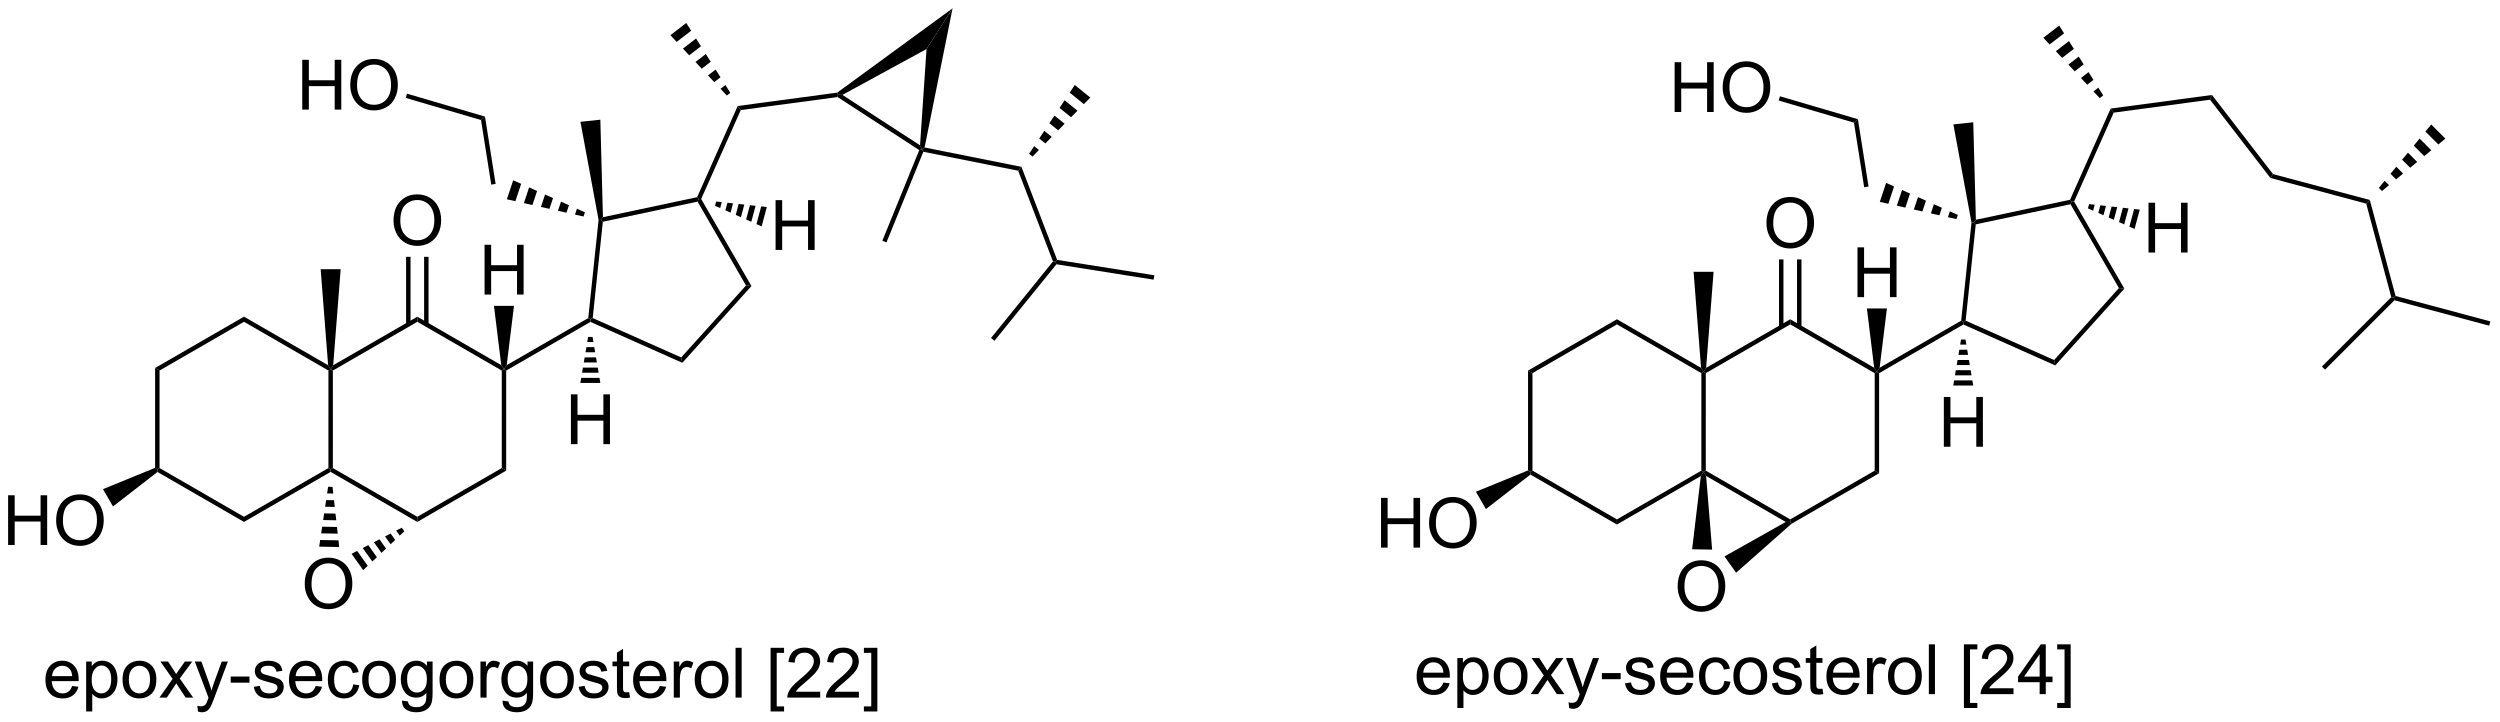 <?xml version="1.0" encoding="UTF-8"?>
<!DOCTYPE svg PUBLIC '-//W3C//DTD SVG 1.0//EN'
          'http://www.w3.org/TR/2001/REC-SVG-20010904/DTD/svg10.dtd'>
<svg stroke-dasharray="none" shape-rendering="auto" xmlns="http://www.w3.org/2000/svg" font-family="'Dialog'" text-rendering="auto" width="90" fill-opacity="1" color-interpolation="auto" color-rendering="auto" preserveAspectRatio="xMidYMid meet" font-size="12px" viewBox="0 0 90 26" fill="black" xmlns:xlink="http://www.w3.org/1999/xlink" stroke="black" image-rendering="auto" stroke-miterlimit="10" stroke-linecap="square" stroke-linejoin="miter" font-style="normal" stroke-width="1" height="26" stroke-dashoffset="0" font-weight="normal" stroke-opacity="1"
><!--Generated by the Batik Graphics2D SVG Generator--><defs id="genericDefs"
  /><g
  ><defs id="defs1"
    ><clipPath clipPathUnits="userSpaceOnUse" id="clipPath1"
      ><path d="M2.273 0.748 L297.932 0.748 L297.932 86.026 L2.273 86.026 L2.273 0.748 Z"
      /></clipPath
      ><clipPath clipPathUnits="userSpaceOnUse" id="clipPath2"
      ><path d="M110.286 39.916 L110.286 122.823 L397.724 122.823 L397.724 39.916 Z"
      /></clipPath
    ></defs
    ><g transform="scale(0.304,0.304) translate(-2.273,-0.748) matrix(1.029,0,0,1.029,-111.167,-40.309)"
    ><path d="M145.027 52.511 L145.027 46.784 L145.785 46.784 L145.785 49.136 L148.761 49.136 L148.761 46.784 L149.519 46.784 L149.519 52.511 L148.761 52.511 L148.761 49.81 L145.785 49.81 L145.785 52.511 L145.027 52.511 ZM150.552 49.721 Q150.552 48.294 151.317 47.49 Q152.083 46.682 153.294 46.682 Q154.086 46.682 154.721 47.063 Q155.359 47.44 155.692 48.117 Q156.028 48.794 156.028 49.654 Q156.028 50.526 155.677 51.214 Q155.325 51.901 154.679 52.255 Q154.036 52.609 153.289 52.609 Q152.481 52.609 151.843 52.219 Q151.208 51.826 150.88 51.151 Q150.552 50.474 150.552 49.721 ZM151.333 49.732 Q151.333 50.768 151.888 51.365 Q152.445 51.958 153.286 51.958 Q154.14 51.958 154.692 51.357 Q155.247 50.755 155.247 49.651 Q155.247 48.951 155.01 48.43 Q154.773 47.909 154.317 47.623 Q153.864 47.333 153.297 47.333 Q152.492 47.333 151.911 47.888 Q151.333 48.44 151.333 49.732 Z" stroke="none" clip-path="url(#clipPath2)"
    /></g
    ><g transform="matrix(0.313,0,0,0.313,-34.532,-12.498)"
    ><path d="M111.258 102.617 L111.258 96.891 L112.016 96.891 L112.016 99.242 L114.992 99.242 L114.992 96.891 L115.75 96.891 L115.75 102.617 L114.992 102.617 L114.992 99.917 L112.016 99.917 L112.016 102.617 L111.258 102.617 ZM116.783 99.828 Q116.783 98.401 117.548 97.597 Q118.314 96.789 119.525 96.789 Q120.317 96.789 120.952 97.169 Q121.59 97.547 121.923 98.224 Q122.259 98.901 122.259 99.761 Q122.259 100.633 121.908 101.32 Q121.556 102.008 120.91 102.362 Q120.267 102.716 119.52 102.716 Q118.712 102.716 118.074 102.326 Q117.439 101.933 117.111 101.258 Q116.783 100.581 116.783 99.828 ZM117.564 99.839 Q117.564 100.875 118.119 101.472 Q118.676 102.065 119.517 102.065 Q120.371 102.065 120.923 101.464 Q121.478 100.862 121.478 99.758 Q121.478 99.058 121.241 98.537 Q121.004 98.016 120.548 97.729 Q120.095 97.44 119.528 97.44 Q118.723 97.44 118.142 97.995 Q117.564 98.547 117.564 99.839 Z" stroke="none" clip-path="url(#clipPath2)"
    /></g
    ><g transform="matrix(0.313,0,0,0.313,-34.532,-12.498)"
    ><path d="M145.375 107.11 Q145.375 105.683 146.141 104.878 Q146.907 104.071 148.118 104.071 Q148.909 104.071 149.545 104.451 Q150.183 104.829 150.516 105.506 Q150.852 106.183 150.852 107.042 Q150.852 107.915 150.5 108.602 Q150.149 109.29 149.503 109.644 Q148.86 109.998 148.112 109.998 Q147.305 109.998 146.667 109.607 Q146.032 109.214 145.703 108.54 Q145.375 107.862 145.375 107.11 ZM146.157 107.12 Q146.157 108.157 146.711 108.753 Q147.269 109.347 148.11 109.347 Q148.964 109.347 149.516 108.745 Q150.071 108.144 150.071 107.04 Q150.071 106.339 149.834 105.818 Q149.597 105.297 149.141 105.011 Q148.688 104.722 148.12 104.722 Q147.315 104.722 146.735 105.277 Q146.157 105.829 146.157 107.12 Z" stroke="none" clip-path="url(#clipPath2)"
    /></g
    ><g transform="matrix(0.313,0,0,0.313,-34.532,-12.498)"
    ><path d="M155.588 65.324 Q155.588 63.897 156.353 63.093 Q157.119 62.285 158.33 62.285 Q159.121 62.285 159.757 62.665 Q160.395 63.043 160.728 63.72 Q161.064 64.397 161.064 65.257 Q161.064 66.129 160.713 66.816 Q160.361 67.504 159.715 67.858 Q159.072 68.212 158.325 68.212 Q157.517 68.212 156.879 67.822 Q156.244 67.428 155.916 66.754 Q155.588 66.077 155.588 65.324 ZM156.369 65.335 Q156.369 66.371 156.923 66.968 Q157.481 67.561 158.322 67.561 Q159.176 67.561 159.728 66.96 Q160.283 66.358 160.283 65.254 Q160.283 64.553 160.046 64.033 Q159.809 63.512 159.353 63.225 Q158.9 62.936 158.332 62.936 Q157.528 62.936 156.947 63.491 Q156.369 64.043 156.369 65.335 Z" stroke="none" clip-path="url(#clipPath2)"
    /></g
    ><g transform="matrix(0.313,0,0,0.313,-34.532,-12.498)"
    ><path d="M138.389 76.94 L138.389 76.351 L148.066 81.938 L148.357 82.401 L148.102 82.548 Z" stroke="none" clip-path="url(#clipPath2)"
    /></g
    ><g transform="matrix(0.313,0,0,0.313,-34.532,-12.498)"
    ><path d="M138.387 99.958 L138.387 99.369 L148.1 93.763 L148.355 93.91 L148.355 94.205 Z" stroke="none" clip-path="url(#clipPath2)"
    /></g
    ><g transform="matrix(0.313,0,0,0.313,-34.532,-12.498)"
    ><path d="M128.677 82.547 L128.167 82.252 L138.389 76.351 L138.389 76.94 Z" stroke="none" clip-path="url(#clipPath2)"
    /></g
    ><g transform="matrix(0.313,0,0,0.313,-34.532,-12.498)"
    ><path d="M128.44 94.213 L128.421 93.908 L128.676 93.761 L138.387 99.369 L138.387 99.958 Z" stroke="none" clip-path="url(#clipPath2)"
    /></g
    ><g transform="matrix(0.313,0,0,0.313,-34.532,-12.498)"
    ><path d="M128.676 93.761 L128.421 93.908 L128.166 93.739 L128.167 82.252 L128.677 82.547 Z" stroke="none" clip-path="url(#clipPath2)"
    /></g
    ><g transform="matrix(0.313,0,0,0.313,-34.532,-12.498)"
    ><path d="M168.546 94.059 L168.036 93.764 L168.037 82.55 L168.292 82.403 L168.547 82.55 Z" stroke="none" clip-path="url(#clipPath2)"
    /></g
    ><g transform="matrix(0.313,0,0,0.313,-34.532,-12.498)"
    ><path d="M158.325 76.942 L158.325 76.353 L167.978 81.927 L168.292 82.403 L168.037 82.55 Z" stroke="none" clip-path="url(#clipPath2)"
    /></g
    ><g transform="matrix(0.313,0,0,0.313,-34.532,-12.498)"
    ><path d="M158.321 99.96 L158.322 99.371 L168.036 93.764 L168.546 94.059 Z" stroke="none" clip-path="url(#clipPath2)"
    /></g
    ><g transform="matrix(0.313,0,0,0.313,-34.532,-12.498)"
    ><path d="M148.612 82.548 L148.357 82.401 L148.648 81.938 L158.325 76.353 L158.325 76.942 Z" stroke="none" clip-path="url(#clipPath2)"
    /></g
    ><g transform="matrix(0.313,0,0,0.313,-34.532,-12.498)"
    ><path d="M148.355 94.205 L148.355 93.91 L148.61 93.763 L158.322 99.371 L158.321 99.96 Z" stroke="none" clip-path="url(#clipPath2)"
    /></g
    ><g transform="matrix(0.313,0,0,0.313,-34.532,-12.498)"
    ><path d="M148.61 93.763 L148.355 93.91 L148.1 93.763 L148.102 82.548 L148.357 82.401 L148.612 82.548 Z" stroke="none" clip-path="url(#clipPath2)"
    /></g
    ><g transform="matrix(0.313,0,0,0.313,-34.532,-12.498)"
    ><path d="M179.171 65.23 L179.428 65.223 L179.663 65.434 L178.497 76.511 L178.224 76.668 L177.984 76.513 Z" stroke="none" clip-path="url(#clipPath2)"
    /></g
    ><g transform="matrix(0.313,0,0,0.313,-34.532,-12.498)"
    ><path d="M188.673 81.042 L188.804 81.659 L178.239 76.954 L178.224 76.668 L178.497 76.511 Z" stroke="none" clip-path="url(#clipPath2)"
    /></g
    ><g transform="matrix(0.313,0,0,0.313,-34.532,-12.498)"
    ><path d="M190.506 62.609 L190.686 62.831 L190.557 63.119 L179.663 65.434 L179.428 65.223 L179.674 64.91 Z" stroke="none" clip-path="url(#clipPath2)"
    /></g
    ><g transform="matrix(0.313,0,0,0.313,-34.532,-12.498)"
    ><path d="M196.127 72.764 L196.754 72.83 L188.804 81.659 L188.673 81.042 Z" stroke="none" clip-path="url(#clipPath2)"
    /></g
    ><g transform="matrix(0.313,0,0,0.313,-34.532,-12.498)"
    ><path d="M196.754 72.83 L196.127 72.764 L190.557 63.119 L190.686 62.831 L190.972 62.816 Z" stroke="none" clip-path="url(#clipPath2)"
    /></g
    ><g transform="matrix(0.313,0,0,0.313,-34.532,-12.498)"
    ><path d="M168.547 82.55 L168.292 82.403 L168.605 81.927 L177.984 76.513 L178.224 76.668 L178.239 76.954 Z" stroke="none" clip-path="url(#clipPath2)"
    /></g
    ><g transform="matrix(0.313,0,0,0.313,-34.532,-12.498)"
    ><path d="M169.351 60.666 L170.267 61.075 L169.605 63.07 L168.626 62.85 ZM171.183 61.484 L172.1 61.893 L171.563 63.511 L170.584 63.291 ZM173.016 62.302 L173.933 62.711 L173.521 63.951 L172.542 63.731 ZM174.849 63.12 L175.766 63.529 L175.48 64.391 L174.5 64.171 ZM176.682 63.938 L177.599 64.347 L177.438 64.831 L176.459 64.611 Z" stroke="none" clip-path="url(#clipPath2)"
    /></g
    ><g transform="matrix(0.313,0,0,0.313,-34.532,-12.498)"
    ><path d="M165.653 53.738 L166.107 53.34 L167.33 61.084 L166.826 61.164 Z" stroke="none" clip-path="url(#clipPath2)"
    /></g
    ><g transform="matrix(0.313,0,0,0.313,-34.532,-12.498)"
    ><path d="M156.996 51.194 L157.139 50.704 L166.107 53.34 L165.653 53.738 Z" stroke="none" clip-path="url(#clipPath2)"
    /></g
    ><g transform="matrix(0.313,0,0,0.313,-34.532,-12.498)"
    ><path d="M179.674 64.91 L179.428 65.223 L179.171 65.23 L177.086 53.937 L179.375 53.697 Z" stroke="none" clip-path="url(#clipPath2)"
    /></g
    ><g transform="matrix(0.313,0,0,0.313,-34.532,-12.498)"
    ><path d="M195.175 52.12 L195.526 52.587 L190.972 62.816 L190.686 62.831 L190.506 62.609 Z" stroke="none" clip-path="url(#clipPath2)"
    /></g
    ><g transform="matrix(0.313,0,0,0.313,-34.532,-12.498)"
    ><path d="M206.62 50.582 L206.718 50.826 L206.658 51.092 L195.526 52.587 L195.175 52.12 Z" stroke="none" clip-path="url(#clipPath2)"
    /></g
    ><g transform="matrix(0.313,0,0,0.313,-34.532,-12.498)"
    ><path d="M189.255 42.57 L189.819 43.463 L188.154 44.748 L187.433 43.976 ZM190.382 44.356 L190.945 45.248 L189.595 46.29 L188.875 45.519 ZM191.508 46.141 L192.071 47.034 L191.036 47.832 L190.316 47.061 ZM192.634 47.926 L193.197 48.819 L192.478 49.374 L191.757 48.603 ZM193.76 49.712 L194.323 50.604 L193.919 50.916 L193.198 50.145 Z" stroke="none" clip-path="url(#clipPath2)"
    /></g
    ><g transform="matrix(0.313,0,0,0.313,-34.532,-12.498)"
    ><path d="M216.145 56.643 L216.37 57.094 L216.054 57.193 L206.658 51.092 L206.718 50.826 L207.215 50.845 Z" stroke="none" clip-path="url(#clipPath2)"
    /></g
    ><g transform="matrix(0.313,0,0,0.313,-34.532,-12.498)"
    ><path d="M219.886 40.888 L216.892 45.568 L207.215 50.845 L206.718 50.826 L206.62 50.582 Z" stroke="none" clip-path="url(#clipPath2)"
    /></g
    ><g transform="matrix(0.313,0,0,0.313,-34.532,-12.498)"
    ><path d="M216.892 45.568 L219.886 40.888 L216.67 56.893 L216.37 57.094 L216.145 56.643 Z" stroke="none" clip-path="url(#clipPath2)"
    /></g
    ><g transform="matrix(0.313,0,0,0.313,-34.532,-12.498)"
    ><path d="M212.282 67.812 L211.81 67.62 L216.054 57.193 L216.37 57.094 L216.527 57.385 Z" stroke="none" clip-path="url(#clipPath2)"
    /></g
    ><g transform="matrix(0.313,0,0,0.313,-34.532,-12.498)"
    ><path d="M227.805 59.119 L227.429 59.564 L216.527 57.385 L216.37 57.094 L216.67 56.893 Z" stroke="none" clip-path="url(#clipPath2)"
    /></g
    ><g transform="matrix(0.313,0,0,0.313,-34.532,-12.498)"
    ><path d="M231.912 69.82 L231.727 70.049 L231.436 70.003 L227.429 59.564 L227.805 59.119 Z" stroke="none" clip-path="url(#clipPath2)"
    /></g
    ><g transform="matrix(0.313,0,0,0.313,-34.532,-12.498)"
    ><path d="M235.729 51.153 L234.99 51.907 L233.356 50.583 L233.94 49.704 ZM234.252 52.661 L233.513 53.414 L232.189 52.342 L232.772 51.463 ZM232.775 54.168 L232.036 54.922 L231.021 54.1 L231.605 53.221 ZM231.297 55.676 L230.559 56.43 L229.853 55.859 L230.437 54.979 ZM229.82 57.184 L229.082 57.938 L228.685 57.617 L229.269 56.738 Z" stroke="none" clip-path="url(#clipPath2)"
    /></g
    ><g transform="matrix(0.313,0,0,0.313,-34.532,-12.498)"
    ><path d="M224.708 79.123 L224.311 78.801 L231.436 70.003 L231.727 70.049 L231.833 70.324 Z" stroke="none" clip-path="url(#clipPath2)"
    /></g
    ><g transform="matrix(0.313,0,0,0.313,-34.532,-12.498)"
    ><path d="M243.095 71.591 L243.015 72.095 L231.833 70.324 L231.727 70.049 L231.912 69.82 Z" stroke="none" clip-path="url(#clipPath2)"
    /></g
    ><g transform="matrix(0.313,0,0,0.313,-34.532,-12.498)"
    ><path d="M128.166 93.739 L128.421 93.908 L128.44 94.213 L123.321 98.181 L122.171 96.188 Z" stroke="none" clip-path="url(#clipPath2)"
    /></g
    ><g transform="matrix(0.313,0,0,0.313,-34.532,-12.498)"
    ><path d="M148.573 95.927 L148.658 96.696 L147.949 96.683 L148.063 95.918 ZM148.743 97.465 L148.828 98.234 L147.721 98.213 L147.835 97.448 ZM148.913 99.003 L148.999 99.772 L147.494 99.743 L147.607 98.978 ZM149.084 100.54 L149.169 101.309 L147.266 101.274 L147.38 100.509 ZM149.254 102.078 L149.339 102.847 L147.038 102.804 L147.152 102.039 Z" stroke="none" clip-path="url(#clipPath2)"
    /></g
    ><g transform="matrix(0.313,0,0,0.313,-34.532,-12.498)"
    ><path d="M148.648 81.938 L148.357 82.401 L148.066 81.938 L147.206 70.892 L149.508 70.892 Z" stroke="none" clip-path="url(#clipPath2)"
    /></g
    ><g transform="matrix(0.313,0,0,0.313,-34.532,-12.498)"
    ><path d="M157.034 69.469 L157.034 77.245 L157.544 77.245 L157.544 69.469 ZM159.105 69.469 L159.105 77.246 L159.615 77.246 L159.615 69.469 Z" stroke="none" clip-path="url(#clipPath2)"
    /></g
    ><g transform="matrix(0.313,0,0,0.313,-34.532,-12.498)"
    ><path d="M166.058 73.808 L166.058 68.082 L166.816 68.082 L166.816 70.433 L169.792 70.433 L169.792 68.082 L170.55 68.082 L170.55 73.808 L169.792 73.808 L169.792 71.108 L166.816 71.108 L166.816 73.808 L166.058 73.808 Z" stroke="none" clip-path="url(#clipPath2)"
    /></g
    ><g transform="matrix(0.313,0,0,0.313,-34.532,-12.498)"
    ><path d="M168.605 81.927 L168.292 82.403 L167.978 81.927 L167.141 75.112 L169.443 75.112 Z" stroke="none" clip-path="url(#clipPath2)"
    /></g
    ><g transform="matrix(0.313,0,0,0.313,-34.532,-12.498)"
    ><path d="M199.53 68.675 L199.53 62.948 L200.288 62.948 L200.288 65.3 L203.265 65.3 L203.265 62.948 L204.022 62.948 L204.022 68.675 L203.265 68.675 L203.265 65.974 L200.288 65.974 L200.288 68.675 L199.53 68.675 Z" stroke="none" clip-path="url(#clipPath2)"
    /></g
    ><g transform="matrix(0.313,0,0,0.313,-34.532,-12.498)"
    ><path d="M192.696 63.106 L193.343 63.176 L193.16 63.861 L192.564 63.598 ZM193.991 63.247 L194.639 63.317 L194.352 64.387 L193.756 64.124 ZM195.286 63.388 L195.934 63.458 L195.544 64.912 L194.948 64.65 ZM196.581 63.529 L197.229 63.599 L196.736 65.438 L196.14 65.175 ZM197.877 63.669 L198.524 63.74 L197.929 65.963 L197.332 65.701 Z" stroke="none" clip-path="url(#clipPath2)"
    /></g
    ><g transform="matrix(0.313,0,0,0.313,-34.532,-12.498)"
    ><path d="M175.99 91.013 L175.99 85.287 L176.748 85.287 L176.748 87.638 L179.724 87.638 L179.724 85.287 L180.482 85.287 L180.482 91.013 L179.724 91.013 L179.724 88.313 L176.748 88.313 L176.748 91.013 L175.99 91.013 Z" stroke="none" clip-path="url(#clipPath2)"
    /></g
    ><g transform="matrix(0.313,0,0,0.313,-34.532,-12.498)"
    ><path d="M178.479 78.681 L178.579 79.269 L177.87 79.269 L177.969 78.681 ZM178.679 79.858 L178.778 80.446 L177.671 80.446 L177.77 79.858 ZM178.877 81.034 L178.977 81.622 L177.471 81.622 L177.571 81.034 ZM179.077 82.21 L179.176 82.799 L177.273 82.799 L177.372 82.21 ZM179.276 83.387 L179.375 83.975 L177.073 83.975 L177.173 83.387 Z" stroke="none" clip-path="url(#clipPath2)"
    /></g
    ><g transform="matrix(0.313,0,0,0.313,-34.532,-12.498)"
    ><path d="M156.829 101.04 L156.303 101.535 L155.892 100.957 L156.534 100.624 ZM155.778 102.031 L155.252 102.527 L154.61 101.625 L155.251 101.291 ZM154.726 103.023 L154.2 103.519 L153.328 102.292 L153.969 101.959 ZM153.674 104.015 L153.149 104.511 L152.045 102.96 L152.687 102.626 ZM152.623 105.007 L152.097 105.503 L150.763 103.627 L151.404 103.293 Z" stroke="none" clip-path="url(#clipPath2)"
    /></g
    ><g transform="matrix(0.313,0,0,0.313,-34.532,-12.498)"
    ><path d="M302.935 52.809 L302.935 47.083 L303.693 47.083 L303.693 49.434 L306.67 49.434 L306.67 47.083 L307.427 47.083 L307.427 52.809 L306.67 52.809 L306.67 50.109 L303.693 50.109 L303.693 52.809 L302.935 52.809 ZM308.46 50.02 Q308.46 48.593 309.226 47.788 Q309.991 46.981 311.202 46.981 Q311.994 46.981 312.629 47.361 Q313.267 47.739 313.601 48.416 Q313.937 49.093 313.937 49.952 Q313.937 50.825 313.585 51.512 Q313.233 52.2 312.588 52.554 Q311.944 52.908 311.197 52.908 Q310.39 52.908 309.752 52.517 Q309.116 52.124 308.788 51.45 Q308.46 50.773 308.46 50.02 ZM309.241 50.031 Q309.241 51.067 309.796 51.663 Q310.353 52.257 311.194 52.257 Q312.048 52.257 312.601 51.656 Q313.155 51.054 313.155 49.95 Q313.155 49.249 312.918 48.728 Q312.681 48.208 312.226 47.921 Q311.772 47.632 311.205 47.632 Q310.4 47.632 309.819 48.187 Q309.241 48.739 309.241 50.031 Z" stroke="none" clip-path="url(#clipPath2)"
    /></g
    ><g transform="matrix(0.313,0,0,0.313,-34.532,-12.498)"
    ><path d="M269.166 102.916 L269.166 97.189 L269.924 97.189 L269.924 99.541 L272.901 99.541 L272.901 97.189 L273.658 97.189 L273.658 102.916 L272.901 102.916 L272.901 100.216 L269.924 100.216 L269.924 102.916 L269.166 102.916 ZM274.691 100.127 Q274.691 98.7 275.457 97.895 Q276.222 97.088 277.433 97.088 Q278.225 97.088 278.86 97.468 Q279.498 97.846 279.832 98.523 Q280.167 99.2 280.167 100.059 Q280.167 100.932 279.816 101.619 Q279.464 102.307 278.818 102.661 Q278.175 103.015 277.428 103.015 Q276.621 103.015 275.983 102.624 Q275.347 102.231 275.019 101.557 Q274.691 100.88 274.691 100.127 ZM275.472 100.138 Q275.472 101.174 276.027 101.77 Q276.584 102.364 277.425 102.364 Q278.279 102.364 278.832 101.763 Q279.386 101.161 279.386 100.057 Q279.386 99.356 279.149 98.835 Q278.912 98.314 278.457 98.028 Q278.003 97.739 277.436 97.739 Q276.631 97.739 276.05 98.294 Q275.472 98.846 275.472 100.138 Z" stroke="none" clip-path="url(#clipPath2)"
    /></g
    ><g transform="matrix(0.313,0,0,0.313,-34.532,-12.498)"
    ><path d="M303.284 107.409 Q303.284 105.982 304.049 105.177 Q304.815 104.37 306.026 104.37 Q306.817 104.37 307.453 104.75 Q308.091 105.127 308.424 105.805 Q308.76 106.482 308.76 107.341 Q308.76 108.213 308.409 108.901 Q308.057 109.588 307.411 109.942 Q306.768 110.297 306.021 110.297 Q305.213 110.297 304.575 109.906 Q303.94 109.513 303.612 108.838 Q303.284 108.161 303.284 107.409 ZM304.065 107.419 Q304.065 108.456 304.62 109.052 Q305.177 109.646 306.018 109.646 Q306.872 109.646 307.424 109.044 Q307.979 108.442 307.979 107.338 Q307.979 106.638 307.742 106.117 Q307.505 105.596 307.049 105.31 Q306.596 105.021 306.028 105.021 Q305.224 105.021 304.643 105.575 Q304.065 106.127 304.065 107.419 Z" stroke="none" clip-path="url(#clipPath2)"
    /></g
    ><g transform="matrix(0.313,0,0,0.313,-34.532,-12.498)"
    ><path d="M313.496 65.623 Q313.496 64.196 314.261 63.391 Q315.027 62.584 316.238 62.584 Q317.03 62.584 317.665 62.964 Q318.303 63.342 318.636 64.019 Q318.972 64.696 318.972 65.555 Q318.972 66.428 318.621 67.115 Q318.269 67.803 317.623 68.157 Q316.98 68.511 316.233 68.511 Q315.425 68.511 314.787 68.12 Q314.152 67.727 313.824 67.053 Q313.496 66.376 313.496 65.623 ZM314.277 65.633 Q314.277 66.67 314.832 67.266 Q315.389 67.86 316.23 67.86 Q317.084 67.86 317.636 67.258 Q318.191 66.657 318.191 65.553 Q318.191 64.852 317.954 64.331 Q317.717 63.81 317.261 63.524 Q316.808 63.235 316.24 63.235 Q315.436 63.235 314.855 63.79 Q314.277 64.342 314.277 65.633 Z" stroke="none" clip-path="url(#clipPath2)"
    /></g
    ><g transform="matrix(0.313,0,0,0.313,-34.532,-12.498)"
    ><path d="M296.298 77.239 L296.298 76.65 L305.974 82.237 L306.265 82.7 L306.01 82.847 Z" stroke="none" clip-path="url(#clipPath2)"
    /></g
    ><g transform="matrix(0.313,0,0,0.313,-34.532,-12.498)"
    ><path d="M296.296 100.257 L296.296 99.668 L306.008 94.061 L306.263 94.209 L305.951 94.683 Z" stroke="none" clip-path="url(#clipPath2)"
    /></g
    ><g transform="matrix(0.313,0,0,0.313,-34.532,-12.498)"
    ><path d="M286.585 82.845 L286.075 82.551 L296.298 76.65 L296.298 77.239 Z" stroke="none" clip-path="url(#clipPath2)"
    /></g
    ><g transform="matrix(0.313,0,0,0.313,-34.532,-12.498)"
    ><path d="M286.348 94.512 L286.329 94.207 L286.584 94.059 L296.296 99.668 L296.296 100.257 Z" stroke="none" clip-path="url(#clipPath2)"
    /></g
    ><g transform="matrix(0.313,0,0,0.313,-34.532,-12.498)"
    ><path d="M286.584 94.059 L286.329 94.207 L286.074 94.038 L286.075 82.551 L286.585 82.845 Z" stroke="none" clip-path="url(#clipPath2)"
    /></g
    ><g transform="matrix(0.313,0,0,0.313,-34.532,-12.498)"
    ><path d="M326.454 94.358 L325.944 94.063 L325.945 82.849 L326.2 82.702 L326.455 82.849 Z" stroke="none" clip-path="url(#clipPath2)"
    /></g
    ><g transform="matrix(0.313,0,0,0.313,-34.532,-12.498)"
    ><path d="M316.233 77.241 L316.233 76.651 L325.886 82.226 L326.2 82.702 L325.945 82.849 Z" stroke="none" clip-path="url(#clipPath2)"
    /></g
    ><g transform="matrix(0.313,0,0,0.313,-34.532,-12.498)"
    ><path d="M316.373 100.176 L316.23 99.964 L316.23 99.669 L325.944 94.063 L326.454 94.358 Z" stroke="none" clip-path="url(#clipPath2)"
    /></g
    ><g transform="matrix(0.313,0,0,0.313,-34.532,-12.498)"
    ><path d="M306.521 82.847 L306.265 82.7 L306.557 82.237 L316.233 76.651 L316.233 77.241 Z" stroke="none" clip-path="url(#clipPath2)"
    /></g
    ><g transform="matrix(0.313,0,0,0.313,-34.532,-12.498)"
    ><path d="M306.556 94.672 L306.263 94.209 L306.519 94.061 L316.23 99.669 L316.23 99.964 L315.716 99.962 Z" stroke="none" clip-path="url(#clipPath2)"
    /></g
    ><g transform="matrix(0.313,0,0,0.313,-34.532,-12.498)"
    ><path d="M306.519 94.061 L306.263 94.209 L306.008 94.061 L306.01 82.847 L306.265 82.7 L306.521 82.847 Z" stroke="none" clip-path="url(#clipPath2)"
    /></g
    ><g transform="matrix(0.313,0,0,0.313,-34.532,-12.498)"
    ><path d="M337.079 65.529 L337.337 65.522 L337.571 65.733 L336.406 76.809 L336.132 76.967 L335.892 76.811 Z" stroke="none" clip-path="url(#clipPath2)"
    /></g
    ><g transform="matrix(0.313,0,0,0.313,-34.532,-12.498)"
    ><path d="M346.581 81.341 L346.712 81.958 L336.147 77.253 L336.132 76.967 L336.406 76.809 Z" stroke="none" clip-path="url(#clipPath2)"
    /></g
    ><g transform="matrix(0.313,0,0,0.313,-34.532,-12.498)"
    ><path d="M348.414 62.907 L348.594 63.13 L348.466 63.418 L337.571 65.733 L337.337 65.522 L337.583 65.208 Z" stroke="none" clip-path="url(#clipPath2)"
    /></g
    ><g transform="matrix(0.313,0,0,0.313,-34.532,-12.498)"
    ><path d="M354.035 73.063 L354.662 73.129 L346.712 81.958 L346.581 81.341 Z" stroke="none" clip-path="url(#clipPath2)"
    /></g
    ><g transform="matrix(0.313,0,0,0.313,-34.532,-12.498)"
    ><path d="M354.662 73.129 L354.035 73.063 L348.466 63.418 L348.594 63.13 L348.88 63.115 Z" stroke="none" clip-path="url(#clipPath2)"
    /></g
    ><g transform="matrix(0.313,0,0,0.313,-34.532,-12.498)"
    ><path d="M326.455 82.849 L326.2 82.702 L326.514 82.226 L335.892 76.811 L336.132 76.967 L336.147 77.253 Z" stroke="none" clip-path="url(#clipPath2)"
    /></g
    ><g transform="matrix(0.313,0,0,0.313,-34.532,-12.498)"
    ><path d="M327.259 60.965 L328.175 61.373 L327.513 63.369 L326.534 63.149 ZM329.092 61.782 L330.008 62.191 L329.471 63.809 L328.492 63.589 ZM330.925 62.6 L331.841 63.01 L331.43 64.249 L330.45 64.029 ZM332.757 63.419 L333.674 63.828 L333.388 64.69 L332.409 64.469 ZM334.59 64.237 L335.507 64.645 L335.346 65.13 L334.367 64.91 Z" stroke="none" clip-path="url(#clipPath2)"
    /></g
    ><g transform="matrix(0.313,0,0,0.313,-34.532,-12.498)"
    ><path d="M323.562 54.037 L324.015 53.638 L325.238 61.383 L324.734 61.463 Z" stroke="none" clip-path="url(#clipPath2)"
    /></g
    ><g transform="matrix(0.313,0,0,0.313,-34.532,-12.498)"
    ><path d="M314.904 51.493 L315.048 51.003 L324.015 53.638 L323.562 54.037 Z" stroke="none" clip-path="url(#clipPath2)"
    /></g
    ><g transform="matrix(0.313,0,0,0.313,-34.532,-12.498)"
    ><path d="M337.583 65.208 L337.337 65.522 L337.079 65.529 L334.994 54.236 L337.283 53.995 Z" stroke="none" clip-path="url(#clipPath2)"
    /></g
    ><g transform="matrix(0.313,0,0,0.313,-34.532,-12.498)"
    ><path d="M353.084 52.418 L353.434 52.886 L348.88 63.115 L348.594 63.13 L348.414 62.907 Z" stroke="none" clip-path="url(#clipPath2)"
    /></g
    ><g transform="matrix(0.313,0,0,0.313,-34.532,-12.498)"
    ><path d="M364.738 50.852 L364.514 51.397 L353.434 52.886 L353.084 52.418 Z" stroke="none" clip-path="url(#clipPath2)"
    /></g
    ><g transform="matrix(0.313,0,0,0.313,-34.532,-12.498)"
    ><path d="M347.164 42.869 L347.727 43.762 L346.062 45.046 L345.341 44.275 ZM348.29 44.654 L348.853 45.547 L347.503 46.588 L346.783 45.817 ZM349.416 46.44 L349.979 47.332 L348.945 48.13 L348.224 47.359 ZM350.542 48.225 L351.105 49.118 L350.386 49.673 L349.665 48.901 ZM351.668 50.01 L352.231 50.903 L351.827 51.215 L351.107 50.444 Z" stroke="none" clip-path="url(#clipPath2)"
    /></g
    ><g transform="matrix(0.313,0,0,0.313,-34.532,-12.498)"
    ><path d="M286.074 94.038 L286.329 94.207 L286.348 94.512 L281.23 98.48 L280.079 96.486 Z" stroke="none" clip-path="url(#clipPath2)"
    /></g
    ><g transform="matrix(0.313,0,0,0.313,-34.532,-12.498)"
    ><path d="M305.951 94.683 L306.263 94.209 L306.556 94.672 L307.248 103.146 L304.946 103.103 Z" stroke="none" clip-path="url(#clipPath2)"
    /></g
    ><g transform="matrix(0.313,0,0,0.313,-34.532,-12.498)"
    ><path d="M306.557 82.237 L306.265 82.7 L305.974 82.237 L305.115 71.191 L307.416 71.191 Z" stroke="none" clip-path="url(#clipPath2)"
    /></g
    ><g transform="matrix(0.313,0,0,0.313,-34.532,-12.498)"
    ><path d="M314.942 69.767 L314.942 77.544 L315.452 77.544 L315.452 69.767 ZM317.013 69.767 L317.013 77.544 L317.524 77.544 L317.524 69.767 Z" stroke="none" clip-path="url(#clipPath2)"
    /></g
    ><g transform="matrix(0.313,0,0,0.313,-34.532,-12.498)"
    ><path d="M323.966 74.107 L323.966 68.38 L324.724 68.38 L324.724 70.732 L327.7 70.732 L327.7 68.38 L328.458 68.38 L328.458 74.107 L327.7 74.107 L327.7 71.406 L324.724 71.406 L324.724 74.107 L323.966 74.107 Z" stroke="none" clip-path="url(#clipPath2)"
    /></g
    ><g transform="matrix(0.313,0,0,0.313,-34.532,-12.498)"
    ><path d="M326.514 82.226 L326.2 82.702 L325.886 82.226 L325.049 75.411 L327.351 75.411 Z" stroke="none" clip-path="url(#clipPath2)"
    /></g
    ><g transform="matrix(0.313,0,0,0.313,-34.532,-12.498)"
    ><path d="M357.438 68.973 L357.438 63.247 L358.196 63.247 L358.196 65.598 L361.173 65.598 L361.173 63.247 L361.931 63.247 L361.931 68.973 L361.173 68.973 L361.173 66.273 L358.196 66.273 L358.196 68.973 L357.438 68.973 Z" stroke="none" clip-path="url(#clipPath2)"
    /></g
    ><g transform="matrix(0.313,0,0,0.313,-34.532,-12.498)"
    ><path d="M350.604 63.404 L351.252 63.475 L351.068 64.16 L350.472 63.897 ZM351.899 63.545 L352.547 63.616 L352.26 64.685 L351.664 64.423 ZM353.194 63.686 L353.842 63.757 L353.452 65.211 L352.856 64.948 ZM354.49 63.827 L355.137 63.898 L354.644 65.737 L354.048 65.474 ZM355.785 63.968 L356.432 64.039 L355.837 66.262 L355.24 65.999 Z" stroke="none" clip-path="url(#clipPath2)"
    /></g
    ><g transform="matrix(0.313,0,0,0.313,-34.532,-12.498)"
    ><path d="M333.898 91.312 L333.898 85.585 L334.656 85.585 L334.656 87.937 L337.632 87.937 L337.632 85.585 L338.39 85.585 L338.39 91.312 L337.632 91.312 L337.632 88.611 L334.656 88.611 L334.656 91.312 L333.898 91.312 Z" stroke="none" clip-path="url(#clipPath2)"
    /></g
    ><g transform="matrix(0.313,0,0,0.313,-34.532,-12.498)"
    ><path d="M336.388 78.98 L336.487 79.568 L335.778 79.568 L335.877 78.98 ZM336.587 80.156 L336.686 80.744 L335.579 80.744 L335.678 80.156 ZM336.786 81.333 L336.885 81.921 L335.38 81.921 L335.479 81.333 ZM336.985 82.509 L337.084 83.097 L335.181 83.097 L335.28 82.509 ZM337.184 83.685 L337.283 84.274 L334.982 84.274 L335.081 83.685 Z" stroke="none" clip-path="url(#clipPath2)"
    /></g
    ><g transform="matrix(0.313,0,0,0.313,-34.532,-12.498)"
    ><path d="M315.716 99.962 L316.23 99.964 L316.373 100.176 L310.005 105.802 L308.671 103.926 Z" stroke="none" clip-path="url(#clipPath2)"
    /></g
    ><g transform="matrix(0.313,0,0,0.313,-34.532,-12.498)"
    ><path d="M364.514 51.397 L364.738 50.852 L371.757 59.95 L371.459 60.398 Z" stroke="none" clip-path="url(#clipPath2)"
    /></g
    ><g transform="matrix(0.313,0,0,0.313,-34.532,-12.498)"
    ><path d="M371.459 60.398 L371.757 59.95 L382.895 62.934 L382.479 63.351 Z" stroke="none" clip-path="url(#clipPath2)"
    /></g
    ><g transform="matrix(0.313,0,0,0.313,-34.532,-12.498)"
    ><path d="M382.479 63.351 L382.895 62.934 L385.854 73.975 L385.645 74.183 L385.361 74.107 Z" stroke="none" clip-path="url(#clipPath2)"
    /></g
    ><g transform="matrix(0.313,0,0,0.313,-34.532,-12.498)"
    ><path d="M383.93 61.539 L384.599 60.729 L385.101 61.23 L384.291 61.9 ZM385.269 59.919 L385.938 59.108 L386.721 59.891 L385.911 60.561 ZM386.608 58.298 L387.277 57.488 L388.342 58.552 L387.532 59.222 ZM387.947 56.678 L388.616 55.867 L389.962 57.213 L389.152 57.883 ZM389.286 55.057 L389.955 54.247 L391.583 55.874 L390.773 56.544 Z" stroke="none" clip-path="url(#clipPath2)"
    /></g
    ><g transform="matrix(0.313,0,0,0.313,-34.532,-12.498)"
    ><path d="M385.361 74.107 L385.645 74.183 L385.721 74.468 L377.743 82.446 L377.383 82.085 Z" stroke="none" clip-path="url(#clipPath2)"
    /></g
    ><g transform="matrix(0.313,0,0,0.313,-34.532,-12.498)"
    ><path d="M385.721 74.468 L385.645 74.183 L385.854 73.975 L396.752 76.895 L396.62 77.388 Z" stroke="none" clip-path="url(#clipPath2)"
    /></g
    ><g transform="matrix(0.313,0,0,0.313,-34.532,-12.498)"
    ><path d="M118.624 118.83 L119.35 118.919 Q119.178 119.557 118.712 119.908 Q118.249 120.26 117.527 120.26 Q116.616 120.26 116.082 119.7 Q115.551 119.137 115.551 118.127 Q115.551 117.08 116.09 116.502 Q116.629 115.924 117.488 115.924 Q118.319 115.924 118.845 116.492 Q119.374 117.057 119.374 118.083 Q119.374 118.145 119.371 118.27 L116.277 118.27 Q116.316 118.955 116.663 119.32 Q117.011 119.682 117.53 119.682 Q117.918 119.682 118.191 119.478 Q118.465 119.275 118.624 118.83 ZM116.316 117.692 L118.631 117.692 Q118.584 117.169 118.366 116.908 Q118.03 116.502 117.496 116.502 Q117.011 116.502 116.681 116.828 Q116.35 117.15 116.316 117.692 ZM120.234 121.757 L120.234 116.018 L120.875 116.018 L120.875 116.557 Q121.101 116.239 121.385 116.083 Q121.672 115.924 122.078 115.924 Q122.609 115.924 123.015 116.197 Q123.422 116.471 123.627 116.968 Q123.836 117.466 123.836 118.059 Q123.836 118.697 123.607 119.208 Q123.377 119.716 122.942 119.989 Q122.508 120.26 122.026 120.26 Q121.674 120.26 121.396 120.111 Q121.117 119.963 120.937 119.736 L120.937 121.757 L120.234 121.757 ZM120.87 118.114 Q120.87 118.916 121.192 119.299 Q121.518 119.682 121.979 119.682 Q122.448 119.682 122.781 119.286 Q123.117 118.887 123.117 118.057 Q123.117 117.262 122.789 116.869 Q122.463 116.473 122.01 116.473 Q121.562 116.473 121.216 116.895 Q120.87 117.314 120.87 118.114 ZM124.42 118.091 Q124.42 116.939 125.061 116.385 Q125.597 115.924 126.366 115.924 Q127.222 115.924 127.764 116.484 Q128.308 117.044 128.308 118.033 Q128.308 118.833 128.066 119.294 Q127.827 119.752 127.368 120.007 Q126.91 120.26 126.366 120.26 Q125.496 120.26 124.957 119.703 Q124.42 119.143 124.42 118.091 ZM125.144 118.091 Q125.144 118.887 125.491 119.286 Q125.84 119.682 126.366 119.682 Q126.889 119.682 127.236 119.283 Q127.584 118.885 127.584 118.067 Q127.584 117.299 127.236 116.903 Q126.886 116.504 126.366 116.504 Q125.84 116.504 125.491 116.9 Q125.144 117.294 125.144 118.091 ZM128.664 120.166 L130.179 118.01 L128.776 116.018 L129.656 116.018 L130.292 116.989 Q130.471 117.268 130.581 117.455 Q130.752 117.197 130.898 116.997 L131.596 116.018 L132.437 116.018 L131.002 117.971 L132.547 120.166 L131.682 120.166 L130.831 118.877 L130.604 118.528 L129.515 120.166 L128.664 120.166 ZM133.101 121.765 L133.023 121.103 Q133.252 121.166 133.424 121.166 Q133.659 121.166 133.799 121.088 Q133.94 121.01 134.031 120.869 Q134.096 120.765 134.245 120.346 Q134.265 120.288 134.307 120.174 L132.734 116.018 L133.492 116.018 L134.354 118.419 Q134.523 118.877 134.656 119.379 Q134.776 118.895 134.945 118.434 L135.831 116.018 L136.534 116.018 L134.956 120.236 Q134.703 120.921 134.562 121.179 Q134.375 121.525 134.133 121.687 Q133.89 121.851 133.554 121.851 Q133.351 121.851 133.101 121.765 ZM136.859 118.447 L136.859 117.739 L139.018 117.739 L139.018 118.447 L136.859 118.447 ZM139.515 118.926 L140.211 118.817 Q140.268 119.236 140.536 119.46 Q140.804 119.682 141.284 119.682 Q141.768 119.682 142.002 119.484 Q142.237 119.286 142.237 119.02 Q142.237 118.783 142.031 118.645 Q141.885 118.551 141.312 118.408 Q140.539 118.213 140.239 118.07 Q139.94 117.926 139.786 117.676 Q139.633 117.424 139.633 117.119 Q139.633 116.841 139.758 116.606 Q139.885 116.369 140.104 116.213 Q140.268 116.091 140.552 116.007 Q140.836 115.924 141.159 115.924 Q141.648 115.924 142.015 116.064 Q142.385 116.205 142.56 116.445 Q142.737 116.684 142.804 117.088 L142.117 117.182 Q142.07 116.861 141.844 116.682 Q141.62 116.502 141.211 116.502 Q140.726 116.502 140.518 116.663 Q140.312 116.822 140.312 117.036 Q140.312 117.174 140.398 117.283 Q140.484 117.395 140.667 117.471 Q140.773 117.51 141.289 117.65 Q142.034 117.848 142.328 117.976 Q142.625 118.103 142.792 118.346 Q142.961 118.588 142.961 118.947 Q142.961 119.299 142.755 119.609 Q142.549 119.919 142.161 120.091 Q141.776 120.26 141.289 120.26 Q140.479 120.26 140.054 119.924 Q139.633 119.588 139.515 118.926 ZM146.635 118.83 L147.362 118.919 Q147.19 119.557 146.724 119.908 Q146.26 120.26 145.539 120.26 Q144.627 120.26 144.094 119.7 Q143.562 119.137 143.562 118.127 Q143.562 117.08 144.101 116.502 Q144.64 115.924 145.5 115.924 Q146.331 115.924 146.857 116.492 Q147.385 117.057 147.385 118.083 Q147.385 118.145 147.383 118.27 L144.289 118.27 Q144.328 118.955 144.674 119.32 Q145.023 119.682 145.542 119.682 Q145.929 119.682 146.203 119.478 Q146.476 119.275 146.635 118.83 ZM144.328 117.692 L146.643 117.692 Q146.596 117.169 146.377 116.908 Q146.042 116.502 145.508 116.502 Q145.023 116.502 144.692 116.828 Q144.362 117.15 144.328 117.692 ZM150.952 118.645 L151.644 118.736 Q151.53 119.45 151.064 119.856 Q150.597 120.26 149.918 120.26 Q149.066 120.26 148.548 119.703 Q148.03 119.145 148.03 118.106 Q148.03 117.434 148.251 116.932 Q148.475 116.426 148.931 116.176 Q149.387 115.924 149.92 115.924 Q150.597 115.924 151.027 116.265 Q151.457 116.606 151.577 117.236 L150.894 117.341 Q150.795 116.924 150.548 116.713 Q150.301 116.502 149.949 116.502 Q149.418 116.502 149.084 116.882 Q148.754 117.262 148.754 118.088 Q148.754 118.924 149.074 119.304 Q149.394 119.682 149.91 119.682 Q150.324 119.682 150.6 119.429 Q150.879 119.174 150.952 118.645 ZM151.983 118.091 Q151.983 116.939 152.624 116.385 Q153.16 115.924 153.928 115.924 Q154.785 115.924 155.327 116.484 Q155.871 117.044 155.871 118.033 Q155.871 118.833 155.629 119.294 Q155.389 119.752 154.931 120.007 Q154.472 120.26 153.928 120.26 Q153.058 120.26 152.519 119.703 Q151.983 119.143 151.983 118.091 ZM152.707 118.091 Q152.707 118.887 153.053 119.286 Q153.402 119.682 153.928 119.682 Q154.452 119.682 154.798 119.283 Q155.147 118.885 155.147 118.067 Q155.147 117.299 154.798 116.903 Q154.449 116.504 153.928 116.504 Q153.402 116.504 153.053 116.9 Q152.707 117.294 152.707 118.091 ZM156.565 120.51 L157.25 120.611 Q157.292 120.929 157.487 121.072 Q157.75 121.268 158.203 121.268 Q158.69 121.268 158.956 121.072 Q159.221 120.877 159.315 120.525 Q159.37 120.312 159.367 119.622 Q158.906 120.166 158.219 120.166 Q157.362 120.166 156.893 119.549 Q156.424 118.932 156.424 118.067 Q156.424 117.473 156.638 116.973 Q156.854 116.471 157.263 116.197 Q157.672 115.924 158.221 115.924 Q158.956 115.924 159.432 116.518 L159.432 116.018 L160.081 116.018 L160.081 119.603 Q160.081 120.572 159.883 120.976 Q159.687 121.382 159.258 121.617 Q158.831 121.851 158.206 121.851 Q157.463 121.851 157.005 121.515 Q156.549 121.182 156.565 120.51 ZM157.148 118.018 Q157.148 118.833 157.471 119.208 Q157.797 119.583 158.284 119.583 Q158.768 119.583 159.096 119.21 Q159.424 118.838 159.424 118.041 Q159.424 117.278 159.086 116.893 Q158.75 116.504 158.273 116.504 Q157.804 116.504 157.476 116.887 Q157.148 117.268 157.148 118.018 ZM160.881 118.091 Q160.881 116.939 161.522 116.385 Q162.058 115.924 162.827 115.924 Q163.683 115.924 164.225 116.484 Q164.769 117.044 164.769 118.033 Q164.769 118.833 164.527 119.294 Q164.288 119.752 163.829 120.007 Q163.371 120.26 162.827 120.26 Q161.957 120.26 161.418 119.703 Q160.881 119.143 160.881 118.091 ZM161.605 118.091 Q161.605 118.887 161.952 119.286 Q162.301 119.682 162.827 119.682 Q163.35 119.682 163.696 119.283 Q164.045 118.885 164.045 118.067 Q164.045 117.299 163.696 116.903 Q163.347 116.504 162.827 116.504 Q162.301 116.504 161.952 116.9 Q161.605 117.294 161.605 118.091 ZM165.586 120.166 L165.586 116.018 L166.219 116.018 L166.219 116.645 Q166.461 116.205 166.664 116.064 Q166.87 115.924 167.117 115.924 Q167.471 115.924 167.838 116.15 L167.596 116.801 Q167.338 116.65 167.081 116.65 Q166.851 116.65 166.667 116.788 Q166.484 116.926 166.406 117.174 Q166.289 117.549 166.289 117.994 L166.289 120.166 L165.586 120.166 ZM168.127 120.51 L168.812 120.611 Q168.854 120.929 169.049 121.072 Q169.312 121.268 169.765 121.268 Q170.252 121.268 170.518 121.072 Q170.784 120.877 170.877 120.525 Q170.932 120.312 170.929 119.622 Q170.469 120.166 169.781 120.166 Q168.924 120.166 168.456 119.549 Q167.987 118.932 167.987 118.067 Q167.987 117.473 168.2 116.973 Q168.417 116.471 168.825 116.197 Q169.234 115.924 169.784 115.924 Q170.518 115.924 170.995 116.518 L170.995 116.018 L171.643 116.018 L171.643 119.603 Q171.643 120.572 171.445 120.976 Q171.25 121.382 170.82 121.617 Q170.393 121.851 169.768 121.851 Q169.026 121.851 168.567 121.515 Q168.112 121.182 168.127 120.51 ZM168.711 118.018 Q168.711 118.833 169.034 119.208 Q169.359 119.583 169.846 119.583 Q170.331 119.583 170.659 119.21 Q170.987 118.838 170.987 118.041 Q170.987 117.278 170.648 116.893 Q170.312 116.504 169.836 116.504 Q169.367 116.504 169.039 116.887 Q168.711 117.268 168.711 118.018 ZM172.444 118.091 Q172.444 116.939 173.084 116.385 Q173.621 115.924 174.389 115.924 Q175.246 115.924 175.788 116.484 Q176.332 117.044 176.332 118.033 Q176.332 118.833 176.09 119.294 Q175.85 119.752 175.392 120.007 Q174.933 120.26 174.389 120.26 Q173.519 120.26 172.98 119.703 Q172.444 119.143 172.444 118.091 ZM173.168 118.091 Q173.168 118.887 173.514 119.286 Q173.863 119.682 174.389 119.682 Q174.913 119.682 175.259 119.283 Q175.608 118.885 175.608 118.067 Q175.608 117.299 175.259 116.903 Q174.91 116.504 174.389 116.504 Q173.863 116.504 173.514 116.9 Q173.168 117.294 173.168 118.091 ZM176.875 118.926 L177.57 118.817 Q177.627 119.236 177.896 119.46 Q178.164 119.682 178.643 119.682 Q179.127 119.682 179.362 119.484 Q179.596 119.286 179.596 119.02 Q179.596 118.783 179.39 118.645 Q179.245 118.551 178.672 118.408 Q177.898 118.213 177.599 118.07 Q177.299 117.926 177.146 117.676 Q176.992 117.424 176.992 117.119 Q176.992 116.841 177.117 116.606 Q177.245 116.369 177.463 116.213 Q177.627 116.091 177.911 116.007 Q178.195 115.924 178.518 115.924 Q179.008 115.924 179.375 116.064 Q179.745 116.205 179.919 116.445 Q180.096 116.684 180.164 117.088 L179.476 117.182 Q179.429 116.861 179.203 116.682 Q178.979 116.502 178.57 116.502 Q178.086 116.502 177.877 116.663 Q177.672 116.822 177.672 117.036 Q177.672 117.174 177.758 117.283 Q177.844 117.395 178.026 117.471 Q178.133 117.51 178.648 117.65 Q179.393 117.848 179.687 117.976 Q179.984 118.103 180.151 118.346 Q180.32 118.588 180.32 118.947 Q180.32 119.299 180.114 119.609 Q179.909 119.919 179.521 120.091 Q179.135 120.26 178.648 120.26 Q177.838 120.26 177.414 119.924 Q176.992 119.588 176.875 118.926 ZM182.69 119.536 L182.792 120.158 Q182.495 120.221 182.26 120.221 Q181.877 120.221 181.667 120.101 Q181.456 119.978 181.37 119.781 Q181.284 119.583 181.284 118.95 L181.284 116.564 L180.768 116.564 L180.768 116.018 L181.284 116.018 L181.284 114.989 L181.984 114.567 L181.984 116.018 L182.69 116.018 L182.69 116.564 L181.984 116.564 L181.984 118.989 Q181.984 119.291 182.021 119.377 Q182.057 119.463 182.14 119.515 Q182.226 119.564 182.383 119.564 Q182.5 119.564 182.69 119.536 ZM186.217 118.83 L186.944 118.919 Q186.772 119.557 186.306 119.908 Q185.842 120.26 185.121 120.26 Q184.209 120.26 183.676 119.7 Q183.144 119.137 183.144 118.127 Q183.144 117.08 183.683 116.502 Q184.222 115.924 185.082 115.924 Q185.913 115.924 186.439 116.492 Q186.967 117.057 186.967 118.083 Q186.967 118.145 186.965 118.27 L183.871 118.27 Q183.91 118.955 184.256 119.32 Q184.605 119.682 185.124 119.682 Q185.512 119.682 185.785 119.478 Q186.058 119.275 186.217 118.83 ZM183.91 117.692 L186.225 117.692 Q186.178 117.169 185.959 116.908 Q185.624 116.502 185.09 116.502 Q184.605 116.502 184.274 116.828 Q183.944 117.15 183.91 117.692 ZM187.82 120.166 L187.82 116.018 L188.453 116.018 L188.453 116.645 Q188.695 116.205 188.898 116.064 Q189.104 115.924 189.351 115.924 Q189.706 115.924 190.073 116.15 L189.831 116.801 Q189.573 116.65 189.315 116.65 Q189.086 116.65 188.901 116.788 Q188.719 116.926 188.64 117.174 Q188.523 117.549 188.523 117.994 L188.523 120.166 L187.82 120.166 ZM190.229 118.091 Q190.229 116.939 190.87 116.385 Q191.406 115.924 192.174 115.924 Q193.031 115.924 193.573 116.484 Q194.117 117.044 194.117 118.033 Q194.117 118.833 193.875 119.294 Q193.635 119.752 193.177 120.007 Q192.719 120.26 192.174 120.26 Q191.304 120.26 190.765 119.703 Q190.229 119.143 190.229 118.091 ZM190.953 118.091 Q190.953 118.887 191.299 119.286 Q191.648 119.682 192.174 119.682 Q192.698 119.682 193.044 119.283 Q193.393 118.885 193.393 118.067 Q193.393 117.299 193.044 116.903 Q192.695 116.504 192.174 116.504 Q191.648 116.504 191.299 116.9 Q190.953 117.294 190.953 118.091 ZM194.926 120.166 L194.926 114.439 L195.629 114.439 L195.629 120.166 L194.926 120.166 ZM198.957 121.757 L198.957 114.439 L200.506 114.439 L200.506 115.02 L199.66 115.02 L199.66 121.174 L200.506 121.174 L200.506 121.757 L198.957 121.757 ZM204.664 119.489 L204.664 120.166 L200.877 120.166 Q200.87 119.911 200.961 119.676 Q201.104 119.291 201.422 118.916 Q201.742 118.541 202.344 118.049 Q203.276 117.283 203.604 116.835 Q203.932 116.387 203.932 115.989 Q203.932 115.572 203.633 115.286 Q203.336 114.997 202.854 114.997 Q202.346 114.997 202.042 115.301 Q201.737 115.606 201.734 116.145 L201.01 116.072 Q201.086 115.262 201.57 114.841 Q202.054 114.416 202.87 114.416 Q203.695 114.416 204.174 114.874 Q204.656 115.33 204.656 116.004 Q204.656 116.348 204.515 116.682 Q204.375 117.012 204.047 117.379 Q203.721 117.747 202.963 118.387 Q202.331 118.919 202.151 119.109 Q201.971 119.299 201.854 119.489 L204.664 119.489 ZM209.113 119.489 L209.113 120.166 L205.327 120.166 Q205.319 119.911 205.41 119.676 Q205.553 119.291 205.871 118.916 Q206.191 118.541 206.793 118.049 Q207.725 117.283 208.053 116.835 Q208.381 116.387 208.381 115.989 Q208.381 115.572 208.082 115.286 Q207.785 114.997 207.303 114.997 Q206.795 114.997 206.491 115.301 Q206.186 115.606 206.183 116.145 L205.459 116.072 Q205.535 115.262 206.019 114.841 Q206.504 114.416 207.319 114.416 Q208.144 114.416 208.624 114.874 Q209.105 115.33 209.105 116.004 Q209.105 116.348 208.965 116.682 Q208.824 117.012 208.496 117.379 Q208.17 117.747 207.413 118.387 Q206.78 118.919 206.6 119.109 Q206.42 119.299 206.303 119.489 L209.113 119.489 ZM211.237 121.757 L209.687 121.757 L209.687 121.174 L210.534 121.174 L210.534 115.02 L209.687 115.02 L209.687 114.439 L211.237 114.439 L211.237 121.757 Z" stroke="none" clip-path="url(#clipPath2)"
    /></g
    ><g transform="matrix(0.313,0,0,0.313,-34.532,-12.498)"
    ><path d="M276.333 118.432 L277.059 118.52 Q276.887 119.158 276.421 119.51 Q275.958 119.862 275.236 119.862 Q274.325 119.862 273.791 119.302 Q273.26 118.739 273.26 117.729 Q273.26 116.682 273.799 116.104 Q274.338 115.525 275.197 115.525 Q276.028 115.525 276.554 116.093 Q277.083 116.658 277.083 117.684 Q277.083 117.747 277.08 117.872 L273.986 117.872 Q274.025 118.557 274.372 118.921 Q274.721 119.283 275.239 119.283 Q275.627 119.283 275.9 119.08 Q276.174 118.877 276.333 118.432 ZM274.025 117.294 L276.34 117.294 Q276.293 116.77 276.075 116.51 Q275.739 116.104 275.205 116.104 Q274.721 116.104 274.39 116.429 Q274.059 116.752 274.025 117.294 ZM277.943 121.359 L277.943 115.619 L278.584 115.619 L278.584 116.158 Q278.81 115.841 279.094 115.684 Q279.381 115.525 279.787 115.525 Q280.318 115.525 280.724 115.799 Q281.131 116.072 281.337 116.57 Q281.545 117.067 281.545 117.661 Q281.545 118.299 281.316 118.809 Q281.087 119.317 280.652 119.591 Q280.217 119.862 279.735 119.862 Q279.383 119.862 279.105 119.713 Q278.826 119.565 278.646 119.338 L278.646 121.359 L277.943 121.359 ZM278.579 117.716 Q278.579 118.518 278.902 118.9 Q279.227 119.283 279.688 119.283 Q280.157 119.283 280.49 118.888 Q280.826 118.489 280.826 117.658 Q280.826 116.864 280.498 116.471 Q280.172 116.075 279.719 116.075 Q279.271 116.075 278.925 116.497 Q278.579 116.916 278.579 117.716 ZM282.13 117.692 Q282.13 116.541 282.77 115.987 Q283.307 115.525 284.075 115.525 Q284.932 115.525 285.473 116.085 Q286.017 116.645 286.017 117.635 Q286.017 118.434 285.775 118.895 Q285.536 119.354 285.077 119.609 Q284.619 119.862 284.075 119.862 Q283.205 119.862 282.666 119.304 Q282.13 118.744 282.13 117.692 ZM282.853 117.692 Q282.853 118.489 283.2 118.888 Q283.549 119.283 284.075 119.283 Q284.598 119.283 284.945 118.885 Q285.293 118.487 285.293 117.669 Q285.293 116.9 284.945 116.505 Q284.596 116.106 284.075 116.106 Q283.549 116.106 283.2 116.502 Q282.853 116.895 282.853 117.692 ZM286.373 119.768 L287.889 117.612 L286.485 115.619 L287.365 115.619 L288 116.591 Q288.18 116.869 288.29 117.057 Q288.462 116.799 288.607 116.598 L289.305 115.619 L290.146 115.619 L288.712 117.572 L290.256 119.768 L289.391 119.768 L288.54 118.479 L288.313 118.13 L287.224 119.768 L286.373 119.768 ZM290.81 121.367 L290.732 120.705 Q290.962 120.768 291.133 120.768 Q291.368 120.768 291.508 120.69 Q291.649 120.612 291.74 120.471 Q291.805 120.367 291.954 119.947 Q291.974 119.89 292.016 119.775 L290.443 115.619 L291.201 115.619 L292.063 118.02 Q292.232 118.479 292.365 118.981 Q292.485 118.497 292.654 118.036 L293.54 115.619 L294.243 115.619 L292.665 119.838 Q292.412 120.523 292.271 120.781 Q292.084 121.127 291.842 121.288 Q291.599 121.453 291.264 121.453 Q291.06 121.453 290.81 121.367 ZM294.568 118.049 L294.568 117.341 L296.727 117.341 L296.727 118.049 L294.568 118.049 ZM297.224 118.528 L297.92 118.419 Q297.977 118.838 298.245 119.062 Q298.514 119.283 298.993 119.283 Q299.477 119.283 299.712 119.085 Q299.946 118.888 299.946 118.622 Q299.946 118.385 299.74 118.247 Q299.594 118.153 299.021 118.01 Q298.248 117.815 297.949 117.671 Q297.649 117.528 297.495 117.278 Q297.342 117.025 297.342 116.721 Q297.342 116.442 297.467 116.208 Q297.594 115.971 297.813 115.815 Q297.977 115.692 298.261 115.609 Q298.545 115.525 298.868 115.525 Q299.357 115.525 299.724 115.666 Q300.094 115.807 300.269 116.046 Q300.446 116.286 300.514 116.69 L299.826 116.783 Q299.779 116.463 299.553 116.283 Q299.329 116.104 298.92 116.104 Q298.435 116.104 298.227 116.265 Q298.021 116.424 298.021 116.638 Q298.021 116.775 298.107 116.885 Q298.193 116.997 298.375 117.072 Q298.482 117.112 298.998 117.252 Q299.743 117.45 300.037 117.578 Q300.334 117.705 300.5 117.947 Q300.67 118.19 300.67 118.549 Q300.67 118.9 300.464 119.21 Q300.258 119.52 299.87 119.692 Q299.485 119.862 298.998 119.862 Q298.188 119.862 297.764 119.525 Q297.342 119.19 297.224 118.528 ZM304.344 118.432 L305.071 118.52 Q304.899 119.158 304.433 119.51 Q303.969 119.862 303.248 119.862 Q302.337 119.862 301.803 119.302 Q301.271 118.739 301.271 117.729 Q301.271 116.682 301.81 116.104 Q302.349 115.525 303.209 115.525 Q304.04 115.525 304.566 116.093 Q305.094 116.658 305.094 117.684 Q305.094 117.747 305.092 117.872 L301.998 117.872 Q302.037 118.557 302.383 118.921 Q302.732 119.283 303.25 119.283 Q303.639 119.283 303.912 119.08 Q304.185 118.877 304.344 118.432 ZM302.037 117.294 L304.352 117.294 Q304.305 116.77 304.087 116.51 Q303.75 116.104 303.217 116.104 Q302.732 116.104 302.402 116.429 Q302.071 116.752 302.037 117.294 ZM308.661 118.247 L309.353 118.338 Q309.239 119.052 308.773 119.458 Q308.307 119.862 307.627 119.862 Q306.775 119.862 306.257 119.304 Q305.739 118.747 305.739 117.708 Q305.739 117.036 305.96 116.533 Q306.184 116.028 306.64 115.778 Q307.096 115.525 307.63 115.525 Q308.307 115.525 308.736 115.867 Q309.166 116.208 309.286 116.838 L308.603 116.942 Q308.505 116.525 308.257 116.315 Q308.01 116.104 307.658 116.104 Q307.127 116.104 306.793 116.484 Q306.463 116.864 306.463 117.69 Q306.463 118.525 306.783 118.906 Q307.103 119.283 307.619 119.283 Q308.033 119.283 308.309 119.031 Q308.588 118.775 308.661 118.247 ZM309.692 117.692 Q309.692 116.541 310.333 115.987 Q310.869 115.525 311.637 115.525 Q312.494 115.525 313.036 116.085 Q313.58 116.645 313.58 117.635 Q313.58 118.434 313.338 118.895 Q313.098 119.354 312.64 119.609 Q312.182 119.862 311.637 119.862 Q310.767 119.862 310.228 119.304 Q309.692 118.744 309.692 117.692 ZM310.416 117.692 Q310.416 118.489 310.762 118.888 Q311.111 119.283 311.637 119.283 Q312.161 119.283 312.507 118.885 Q312.856 118.487 312.856 117.669 Q312.856 116.9 312.507 116.505 Q312.158 116.106 311.637 116.106 Q311.111 116.106 310.762 116.502 Q310.416 116.895 310.416 117.692 ZM314.123 118.528 L314.818 118.419 Q314.875 118.838 315.144 119.062 Q315.412 119.283 315.891 119.283 Q316.375 119.283 316.61 119.085 Q316.844 118.888 316.844 118.622 Q316.844 118.385 316.639 118.247 Q316.493 118.153 315.92 118.01 Q315.146 117.815 314.847 117.671 Q314.547 117.528 314.394 117.278 Q314.24 117.025 314.24 116.721 Q314.24 116.442 314.365 116.208 Q314.493 115.971 314.712 115.815 Q314.875 115.692 315.159 115.609 Q315.443 115.525 315.766 115.525 Q316.256 115.525 316.623 115.666 Q316.993 115.807 317.167 116.046 Q317.344 116.286 317.412 116.69 L316.724 116.783 Q316.678 116.463 316.451 116.283 Q316.227 116.104 315.818 116.104 Q315.334 116.104 315.125 116.265 Q314.92 116.424 314.92 116.638 Q314.92 116.775 315.006 116.885 Q315.092 116.997 315.274 117.072 Q315.381 117.112 315.896 117.252 Q316.641 117.45 316.935 117.578 Q317.232 117.705 317.399 117.947 Q317.568 118.19 317.568 118.549 Q317.568 118.9 317.363 119.21 Q317.157 119.52 316.769 119.692 Q316.383 119.862 315.896 119.862 Q315.087 119.862 314.662 119.525 Q314.24 119.19 314.123 118.528 ZM319.938 119.138 L320.04 119.76 Q319.743 119.822 319.508 119.822 Q319.125 119.822 318.915 119.703 Q318.704 119.58 318.618 119.382 Q318.532 119.184 318.532 118.552 L318.532 116.166 L318.016 116.166 L318.016 115.619 L318.532 115.619 L318.532 114.591 L319.232 114.169 L319.232 115.619 L319.938 115.619 L319.938 116.166 L319.232 116.166 L319.232 118.591 Q319.232 118.893 319.269 118.979 Q319.305 119.065 319.389 119.117 Q319.474 119.166 319.631 119.166 Q319.748 119.166 319.938 119.138 ZM323.465 118.432 L324.192 118.52 Q324.02 119.158 323.554 119.51 Q323.09 119.862 322.369 119.862 Q321.458 119.862 320.924 119.302 Q320.392 118.739 320.392 117.729 Q320.392 116.682 320.932 116.104 Q321.471 115.525 322.33 115.525 Q323.161 115.525 323.687 116.093 Q324.215 116.658 324.215 117.684 Q324.215 117.747 324.213 117.872 L321.119 117.872 Q321.158 118.557 321.505 118.921 Q321.853 119.283 322.372 119.283 Q322.76 119.283 323.033 119.08 Q323.307 118.877 323.465 118.432 ZM321.158 117.294 L323.473 117.294 Q323.426 116.77 323.208 116.51 Q322.872 116.104 322.338 116.104 Q321.853 116.104 321.523 116.429 Q321.192 116.752 321.158 117.294 ZM325.068 119.768 L325.068 115.619 L325.701 115.619 L325.701 116.247 Q325.943 115.807 326.146 115.666 Q326.352 115.525 326.599 115.525 Q326.954 115.525 327.321 115.752 L327.079 116.403 Q326.821 116.252 326.563 116.252 Q326.334 116.252 326.149 116.39 Q325.967 116.528 325.889 116.775 Q325.771 117.15 325.771 117.596 L325.771 119.768 L325.068 119.768 ZM327.477 117.692 Q327.477 116.541 328.118 115.987 Q328.654 115.525 329.422 115.525 Q330.279 115.525 330.821 116.085 Q331.365 116.645 331.365 117.635 Q331.365 118.434 331.123 118.895 Q330.883 119.354 330.425 119.609 Q329.967 119.862 329.422 119.862 Q328.553 119.862 328.014 119.304 Q327.477 118.744 327.477 117.692 ZM328.201 117.692 Q328.201 118.489 328.547 118.888 Q328.896 119.283 329.422 119.283 Q329.946 119.283 330.292 118.885 Q330.641 118.487 330.641 117.669 Q330.641 116.9 330.292 116.505 Q329.943 116.106 329.422 116.106 Q328.896 116.106 328.547 116.502 Q328.201 116.895 328.201 117.692 ZM332.174 119.768 L332.174 114.041 L332.877 114.041 L332.877 119.768 L332.174 119.768 ZM336.205 121.359 L336.205 114.041 L337.755 114.041 L337.755 114.622 L336.908 114.622 L336.908 120.775 L337.755 120.775 L337.755 121.359 L336.205 121.359 ZM341.912 119.091 L341.912 119.768 L338.125 119.768 Q338.118 119.513 338.209 119.278 Q338.352 118.893 338.67 118.518 Q338.99 118.143 339.592 117.65 Q340.524 116.885 340.852 116.437 Q341.18 115.989 341.18 115.591 Q341.18 115.174 340.881 114.888 Q340.584 114.598 340.102 114.598 Q339.594 114.598 339.29 114.903 Q338.985 115.208 338.982 115.747 L338.258 115.674 Q338.334 114.864 338.818 114.442 Q339.303 114.018 340.118 114.018 Q340.943 114.018 341.422 114.476 Q341.904 114.932 341.904 115.606 Q341.904 115.95 341.764 116.283 Q341.623 116.614 341.295 116.981 Q340.969 117.348 340.212 117.989 Q339.579 118.52 339.399 118.71 Q339.219 118.9 339.102 119.091 L341.912 119.091 ZM344.918 119.768 L344.918 118.395 L342.434 118.395 L342.434 117.752 L345.049 114.041 L345.622 114.041 L345.622 117.752 L346.395 117.752 L346.395 118.395 L345.622 118.395 L345.622 119.768 L344.918 119.768 ZM344.918 117.752 L344.918 115.169 L343.127 117.752 L344.918 117.752 ZM348.485 121.359 L346.935 121.359 L346.935 120.775 L347.782 120.775 L347.782 114.622 L346.935 114.622 L346.935 114.041 L348.485 114.041 L348.485 121.359 Z" stroke="none" clip-path="url(#clipPath2)"
    /></g
  ></g
></svg
>
